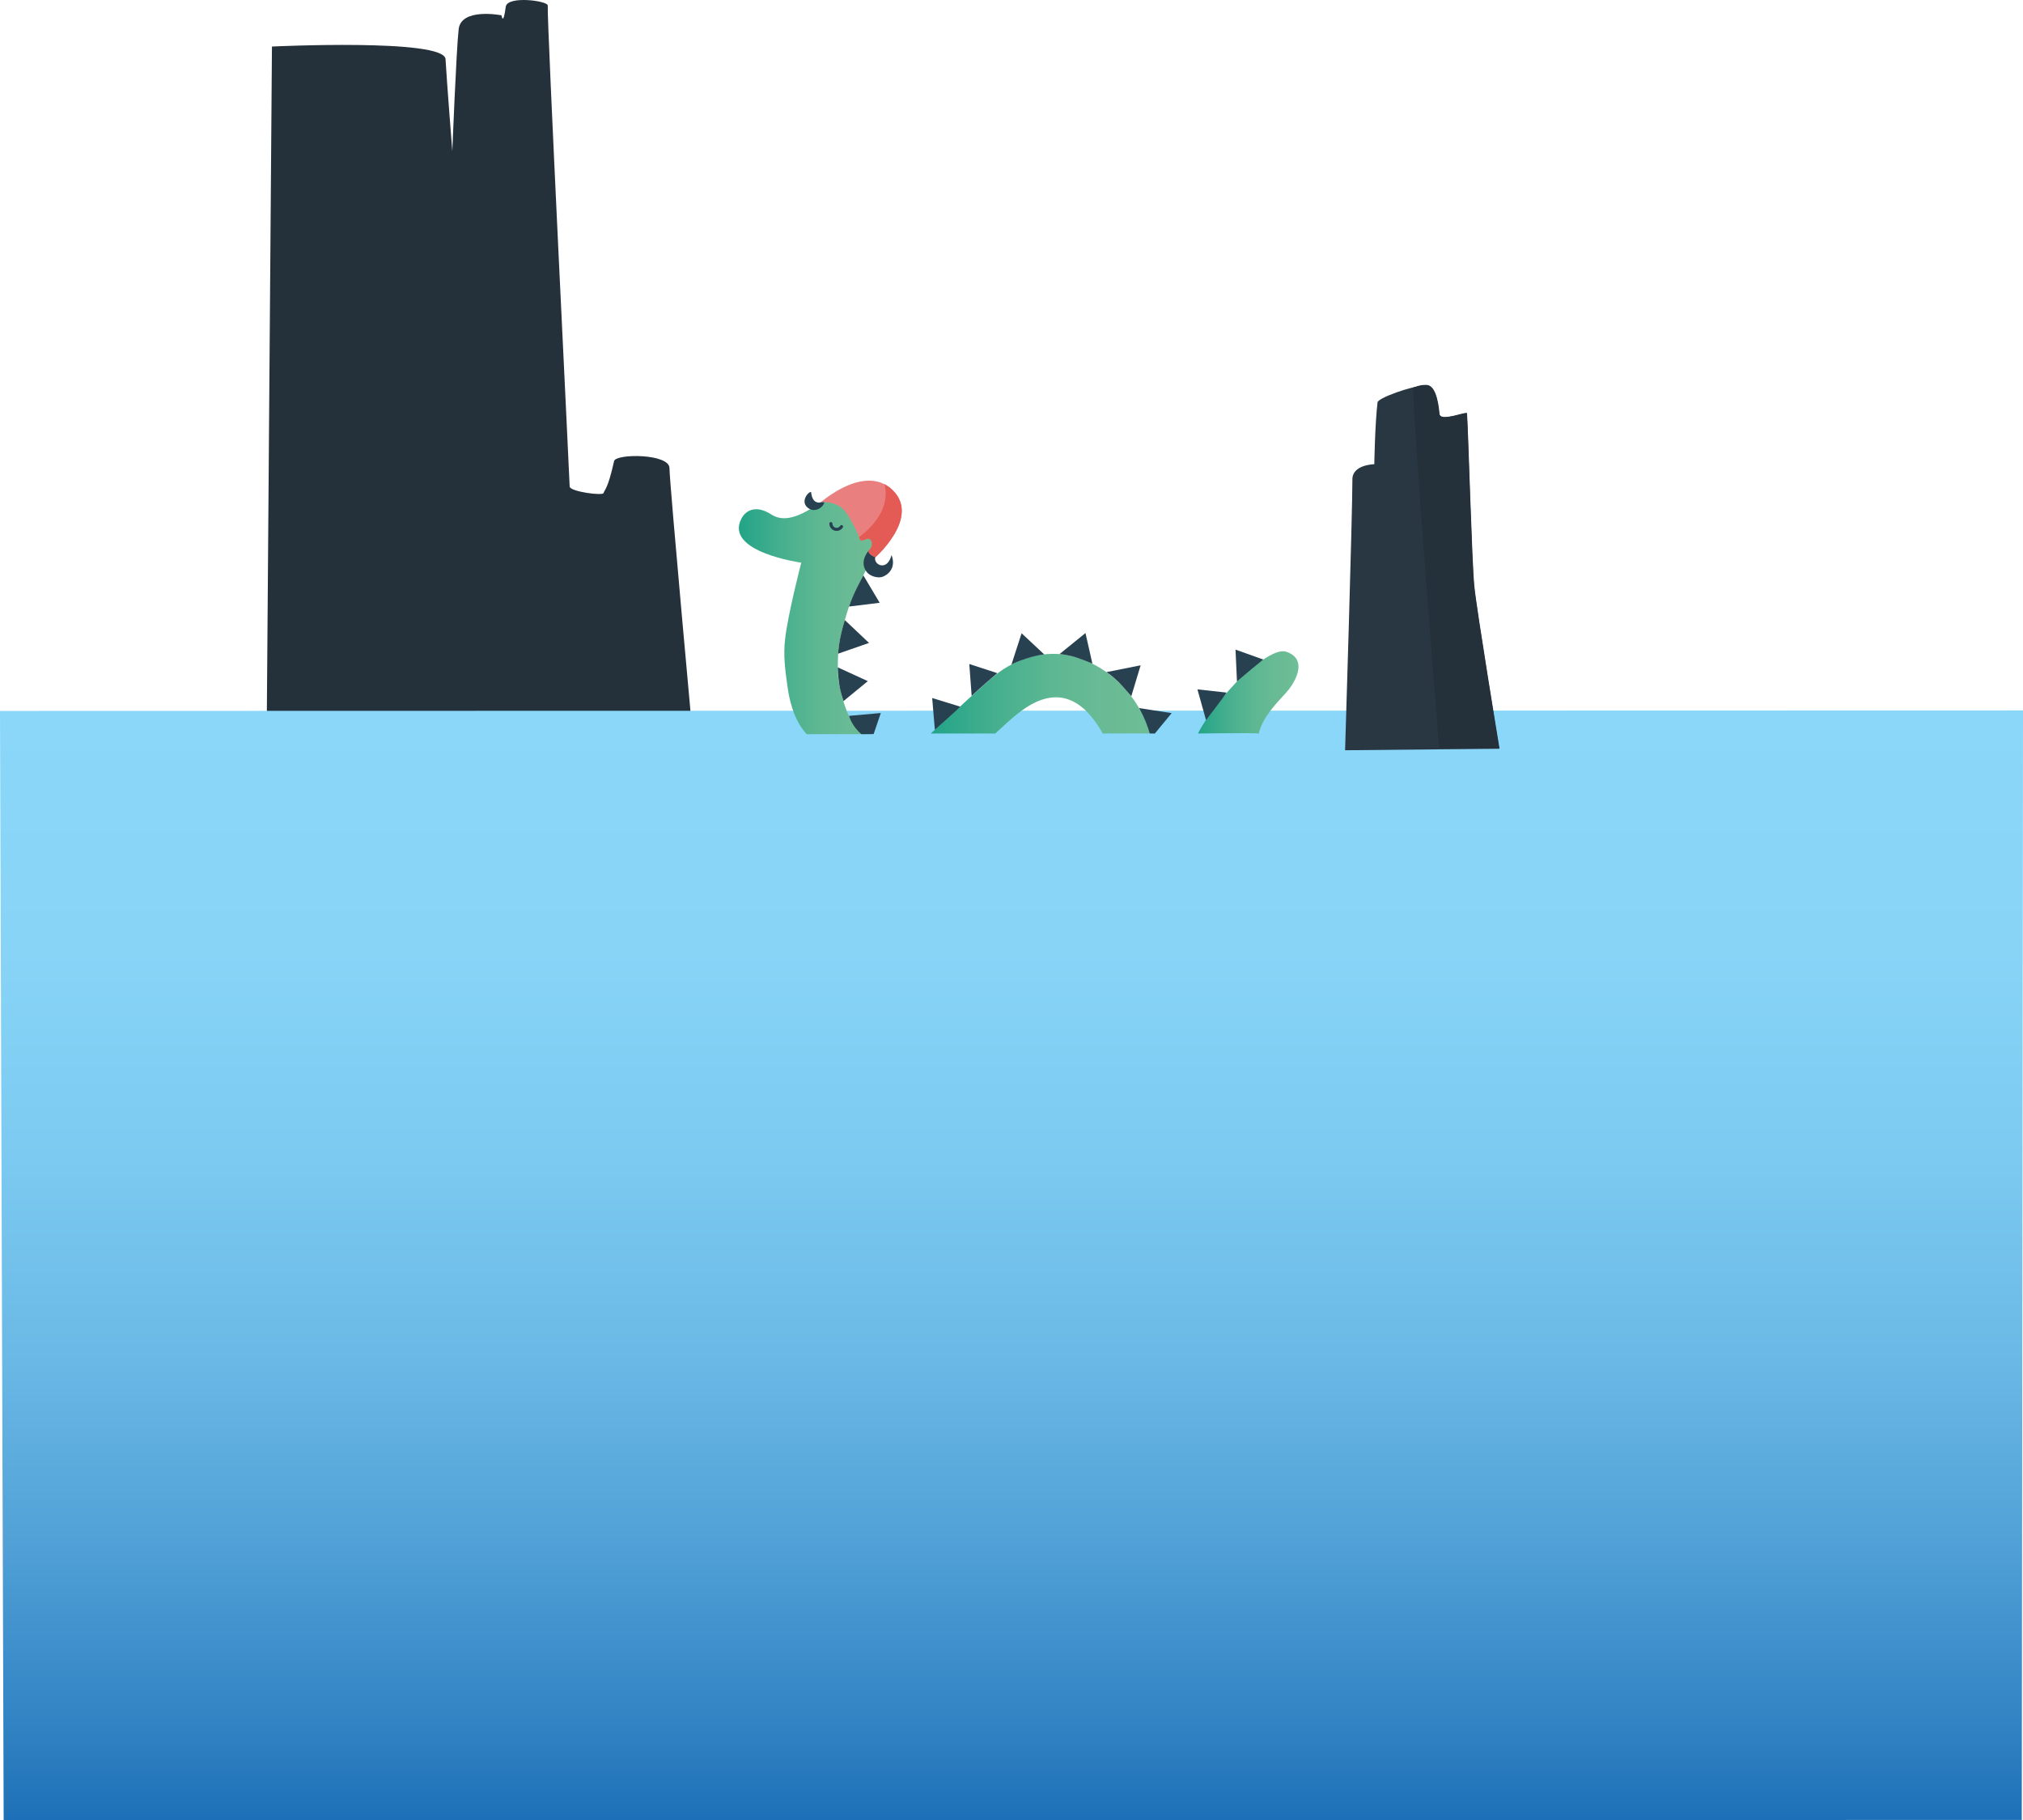 <?xml version="1.0" encoding="utf-8"?>
<!-- Generator: Adobe Illustrator 15.0.2, SVG Export Plug-In . SVG Version: 6.00 Build 0)  -->
<!DOCTYPE svg PUBLIC "-//W3C//DTD SVG 1.1//EN" "http://www.w3.org/Graphics/SVG/1.1/DTD/svg11.dtd">
<svg version="1.1" id="Ebene_1" xmlns="http://www.w3.org/2000/svg" xmlns:xlink="http://www.w3.org/1999/xlink" x="0px" y="0px"
	 width="1315.283px" height="1183.479px" viewBox="-6.414 81.744 1315.283 1183.479"
	 enable-background="new -6.414 81.744 1315.283 1183.479" xml:space="preserve">
<path fill="#24313B" d="M170.397,112c0,0,112.084-5.385,112.858,8.185c0.897,15.792,4.419,59.786,4.419,59.786
	s2.528-64.962,4.115-79.207c1.584-14.239,27.862-9.067,27.862-9.067s1.063,7.414,2.755-5.528c0.972-7.465,27.582-3.896,27.316-0.796
	c-0.709,8.041,14.26,309.36,14.24,312.651c-0.018,3.305,21.679,6.235,22.074,4.226c0.393-2.01,2.648-1.872,6.799-20.725
	c1.088-4.977,36.014-4.956,36.014,4.54c0,9.488,16.244,186.303,16.244,186.303L384.54,582.3v4.75H259.517h-92.755L170.397,112z"/>
<linearGradient id="SVGID_1_" gradientUnits="userSpaceOnUse" x1="1093.227" y1="-127.609" x2="1093.227" y2="594" gradientTransform="matrix(1 0 0 1 -442 671.225)">
	<stop  offset="0" style="stop-color:#8AD7F9"/>
	<stop  offset="0.217" style="stop-color:#87D4F7"/>
	<stop  offset="0.404" style="stop-color:#7CCAF1"/>
	<stop  offset="0.58" style="stop-color:#6AB9E6"/>
	<stop  offset="0.75" style="stop-color:#51A1D7"/>
	<stop  offset="0.913" style="stop-color:#3183C3"/>
	<stop  offset="1" style="stop-color:#1D70B7"/>
</linearGradient>
<polygon fill="url(#SVGID_1_)" points="1308.064,1264.929 -4.037,1265.224 -6.414,543.94 1308.869,543.615 "/>
<path fill="none" d="M837.694,333.494c0.336,0,0.666,0,1.008,0"/>
<g>
	
		<linearGradient id="SVGID_2_" gradientUnits="userSpaceOnUse" x1="915.954" y1="-188.482" x2="1007.344" y2="-188.482" gradientTransform="matrix(1 0 0 1 -442 671.225)">
		<stop  offset="0" style="stop-color:#22A487"/>
		<stop  offset="0.025" style="stop-color:#25A588"/>
		<stop  offset="0.289" style="stop-color:#45AF8E"/>
		<stop  offset="0.545" style="stop-color:#5CB792"/>
		<stop  offset="0.787" style="stop-color:#69BB95"/>
		<stop  offset="1" style="stop-color:#6EBD96"/>
		<stop  offset="1" style="stop-color:#99CCA2"/>
	</linearGradient>
	<path fill="url(#SVGID_2_)" d="M518.077,559.019c-8.969-9.471-11.571-24.516-12.331-29.82c-1.668-11.586-2.961-21.077-1.707-32.083
		c1.857-16.314,10.496-49.558,10.496-49.558s-50.422-6.978-38.857-28.726c3.15-5.918,10.011-8.622,19.188-2.741
		c6.646,4.259,15.249,4.272,32.624-7.992c6.549-4.627,51.42-1.279,33.771,34.897c-9.674,19.823-13.994,26.81-17.416,38.478
		c-4.625,15.809-5.693,20.301-5.514,37.201c0.104,10.213,6.957,35.886,16.348,40.344"/>
	
		<linearGradient id="SVGID_3_" gradientUnits="userSpaceOnUse" x1="1040.754" y1="-138.511" x2="1183.131" y2="-138.511" gradientTransform="matrix(1 0 0 1 -442 671.225)">
		<stop  offset="0" style="stop-color:#22A487"/>
		<stop  offset="0.025" style="stop-color:#25A588"/>
		<stop  offset="0.289" style="stop-color:#45AF8E"/>
		<stop  offset="0.545" style="stop-color:#5CB792"/>
		<stop  offset="0.787" style="stop-color:#69BB95"/>
		<stop  offset="1" style="stop-color:#6EBD96"/>
		<stop  offset="1" style="stop-color:#99CCA2"/>
	</linearGradient>
	<path fill="url(#SVGID_3_)" d="M598.754,558.609c15.996-14.561,33.85-31.502,42.432-38.341
		c12.58-10.021,30.27-15.683,46.281-12.617c24.582,4.704,46.369,25.035,53.664,50.958c0,0-23.586-0.102-30.656,0
		c0,0-5.023-9.991-12.74-16.524c-23.162-19.586-46.223,7.09-57.045,16.524H598.754L598.754,558.609z"/>
	
		<linearGradient id="SVGID_4_" gradientUnits="userSpaceOnUse" x1="1214.467" y1="-139.355" x2="1279.828" y2="-139.355" gradientTransform="matrix(1 0 0 1 -442 671.225)">
		<stop  offset="0" style="stop-color:#22A487"/>
		<stop  offset="0.025" style="stop-color:#25A588"/>
		<stop  offset="0.289" style="stop-color:#45AF8E"/>
		<stop  offset="0.545" style="stop-color:#5CB792"/>
		<stop  offset="0.787" style="stop-color:#69BB95"/>
		<stop  offset="1" style="stop-color:#6EBD96"/>
		<stop  offset="1" style="stop-color:#99CCA2"/>
	</linearGradient>
	<path fill="url(#SVGID_4_)" d="M772.467,558.609c6.111-12.438,23.014-32.945,33.75-41.595c4.889-3.94,17.248-13.809,23.691-11.553
		c15.646,5.459,3.963,22.165-0.021,26.482c-7.057,7.665-15.418,16.274-17.91,26.663
		C809.229,558.145,772.467,558.609,772.467,558.609z"/>
	<g>
		<path fill="none" stroke="#274151" stroke-width="2" stroke-linecap="round" stroke-miterlimit="10" d="M540.723,424.092
			c-0.646,1.089-1.838,1.815-3.191,1.815c-2.059,0-3.723-1.666-3.723-3.73"/>
	</g>
	<path fill="#274151" d="M529.516,408.123c-0.096,2.979-6.18,7.81-11.057,3.462c-4.424-3.942,0.479-10.188,2.5-10
		c-0.074,0.114,0.318,4.776,2.695,6.201c1.877,1.13,3.4,0.674,3.709,0.416"/>
	<path fill="#274151" d="M573.239,442.555c-0.008,0.023-1.351,6.391-5.733,6.728c-3.822,0.294-5.697-3.641-4.765-5.245
		c0,0-3.958-5.078-4.23-4.455c0,0-6.787,7.12-1.376,14.073c1.973,2.532,6.524,3.945,9.612,3.257
		C569.668,456.22,576.738,451.954,573.239,442.555z"/>
	<path fill="#EA7F7F" d="M527.221,408.318c0.42-0.315,8.133-0.663,13.377,3.381c5.117,3.944,11.348,18.216,11.82,20.198
		c1.143,3.495,5.409-1.956,7.365,1.064c2.082,3.218-0.859,6.127-1.273,6.617c-0.412,0.485-0.631,2.412,4.23,4.455
		c0,0,29.338-25.89,11.273-43.569C555.963,382.79,527.254,408.296,527.221,408.318z"/>
	<path fill="#274151" d="M601.408,556.208l-1.75-20.667l18.266,5.623c-0.188,0.227-3.473,3.417-8.617,7.973
		C604.856,553.069,601.408,556.208,601.408,556.208z"/>
	<path fill="#274151" d="M625.315,534.146l-1.523-20.709l18.223,5.947C631.899,527.907,625.315,534.146,625.315,534.146z"/>
	<path fill="#274151" d="M651.194,513.769l6.596-20.328l14.69,13.742C660.662,508.79,651.194,513.769,651.194,513.769z"/>
	<path fill="#274151" d="M554.924,455.831l10.6,17.799l-19.916,2.44C548.125,467.998,554.924,455.831,554.924,455.831z"/>
	<path fill="#274151" d="M542.858,484.863l15.74,14.863l-20.088,6.99c0.229-3.359,0.758-7.475,1.562-11.258
		C541.289,489.756,542.858,484.863,542.858,484.863z"/>
	<path fill="#274151" d="M538.285,515.613l19.531,8.96l-15.865,13.006c-0.91-2.948-2.014-6.653-2.6-10.187
		C538.336,521.232,538.285,515.613,538.285,515.613z"/>
	<path fill="#274151" d="M545.606,547.145l20.648-1.849l-4.672,13.688c0,0-7.84,0.166-7.984,0.036
		C547.164,553.501,545.606,547.145,545.606,547.145z"/>
	<path fill="#274151" d="M682.448,506.98l16.879-13.682l4.496,19.912c-0.287-0.05-3.674-1.748-10.188-3.93
		C688.002,507.392,682.448,506.98,682.448,506.98z"/>
	<path fill="#274151" d="M712.922,518.704l22.264-4.431l-6.066,20.104c0,0-5.785-6.794-8.178-9.11
		C716.125,520.605,712.922,518.704,712.922,518.704z"/>
	<path fill="#274151" d="M734.141,542.081l21.217,3.279l-10.947,13.278c0,0-3.396-0.029-3.303-0.021
		C738.305,548.841,734.141,542.081,734.141,542.081z"/>
	<path fill="#274151" d="M777.707,549.896l-5.598-19.98l19,2.1c-0.146,0.259-2.771,4.013-6.975,9.446
		C780.502,546.164,777.707,549.896,777.707,549.896z"/>
	<path fill="#274151" d="M797.821,524.815l-0.947-20.738l18.045,6.452C804.578,518.768,797.821,524.815,797.821,524.815z"/>
</g>
<path fill="#283742" d="M868.117,569.503c0,0,4.75-153.143,4.75-175.712c-0.395-10.071,14.244-10.252,14.244-10.252
	s0.418-26.1,2.111-40.243c0.34-2.799,21.623-10.52,31.121-11.079c5.945-0.354,8.166,9.437,9.004,18.753
	c0.49,5.569,17.799-1.924,17.898-0.317c0.924,14.203,3.166,96.576,4.748,112.378c1.584,15.807,16.348,105.491,16.348,105.491
	L868.117,569.503z"/>
<path fill="#24313B" d="M929.293,568.089c0,0-18.869-233.701-16.609-234.494c5.518-1.937,5.918-1.465,7.816-1.599
	c5.941-0.418,8.166,9.435,9.004,18.752c0.49,5.57,17.797-1.923,17.898-0.318c0.924,14.205,3.166,96.578,4.748,112.378
	c1.584,15.809,16.348,105.493,16.348,105.493L929.293,568.089z"/>
<path fill="#E45B55" d="M552.109,430.955c0.154,0.422,0.261,0.743,0.309,0.941c1.143,3.496,5.409-1.955,7.365,1.065
	c2.082,3.218-0.859,6.127-1.273,6.617c-0.412,0.485-0.631,2.412,4.23,4.455c0,0,29.338-25.891,11.273-43.569
	c-1.759-1.722-3.617-3.034-5.543-4C568.472,396.466,575.441,413.309,552.109,430.955z"/>
</svg>
